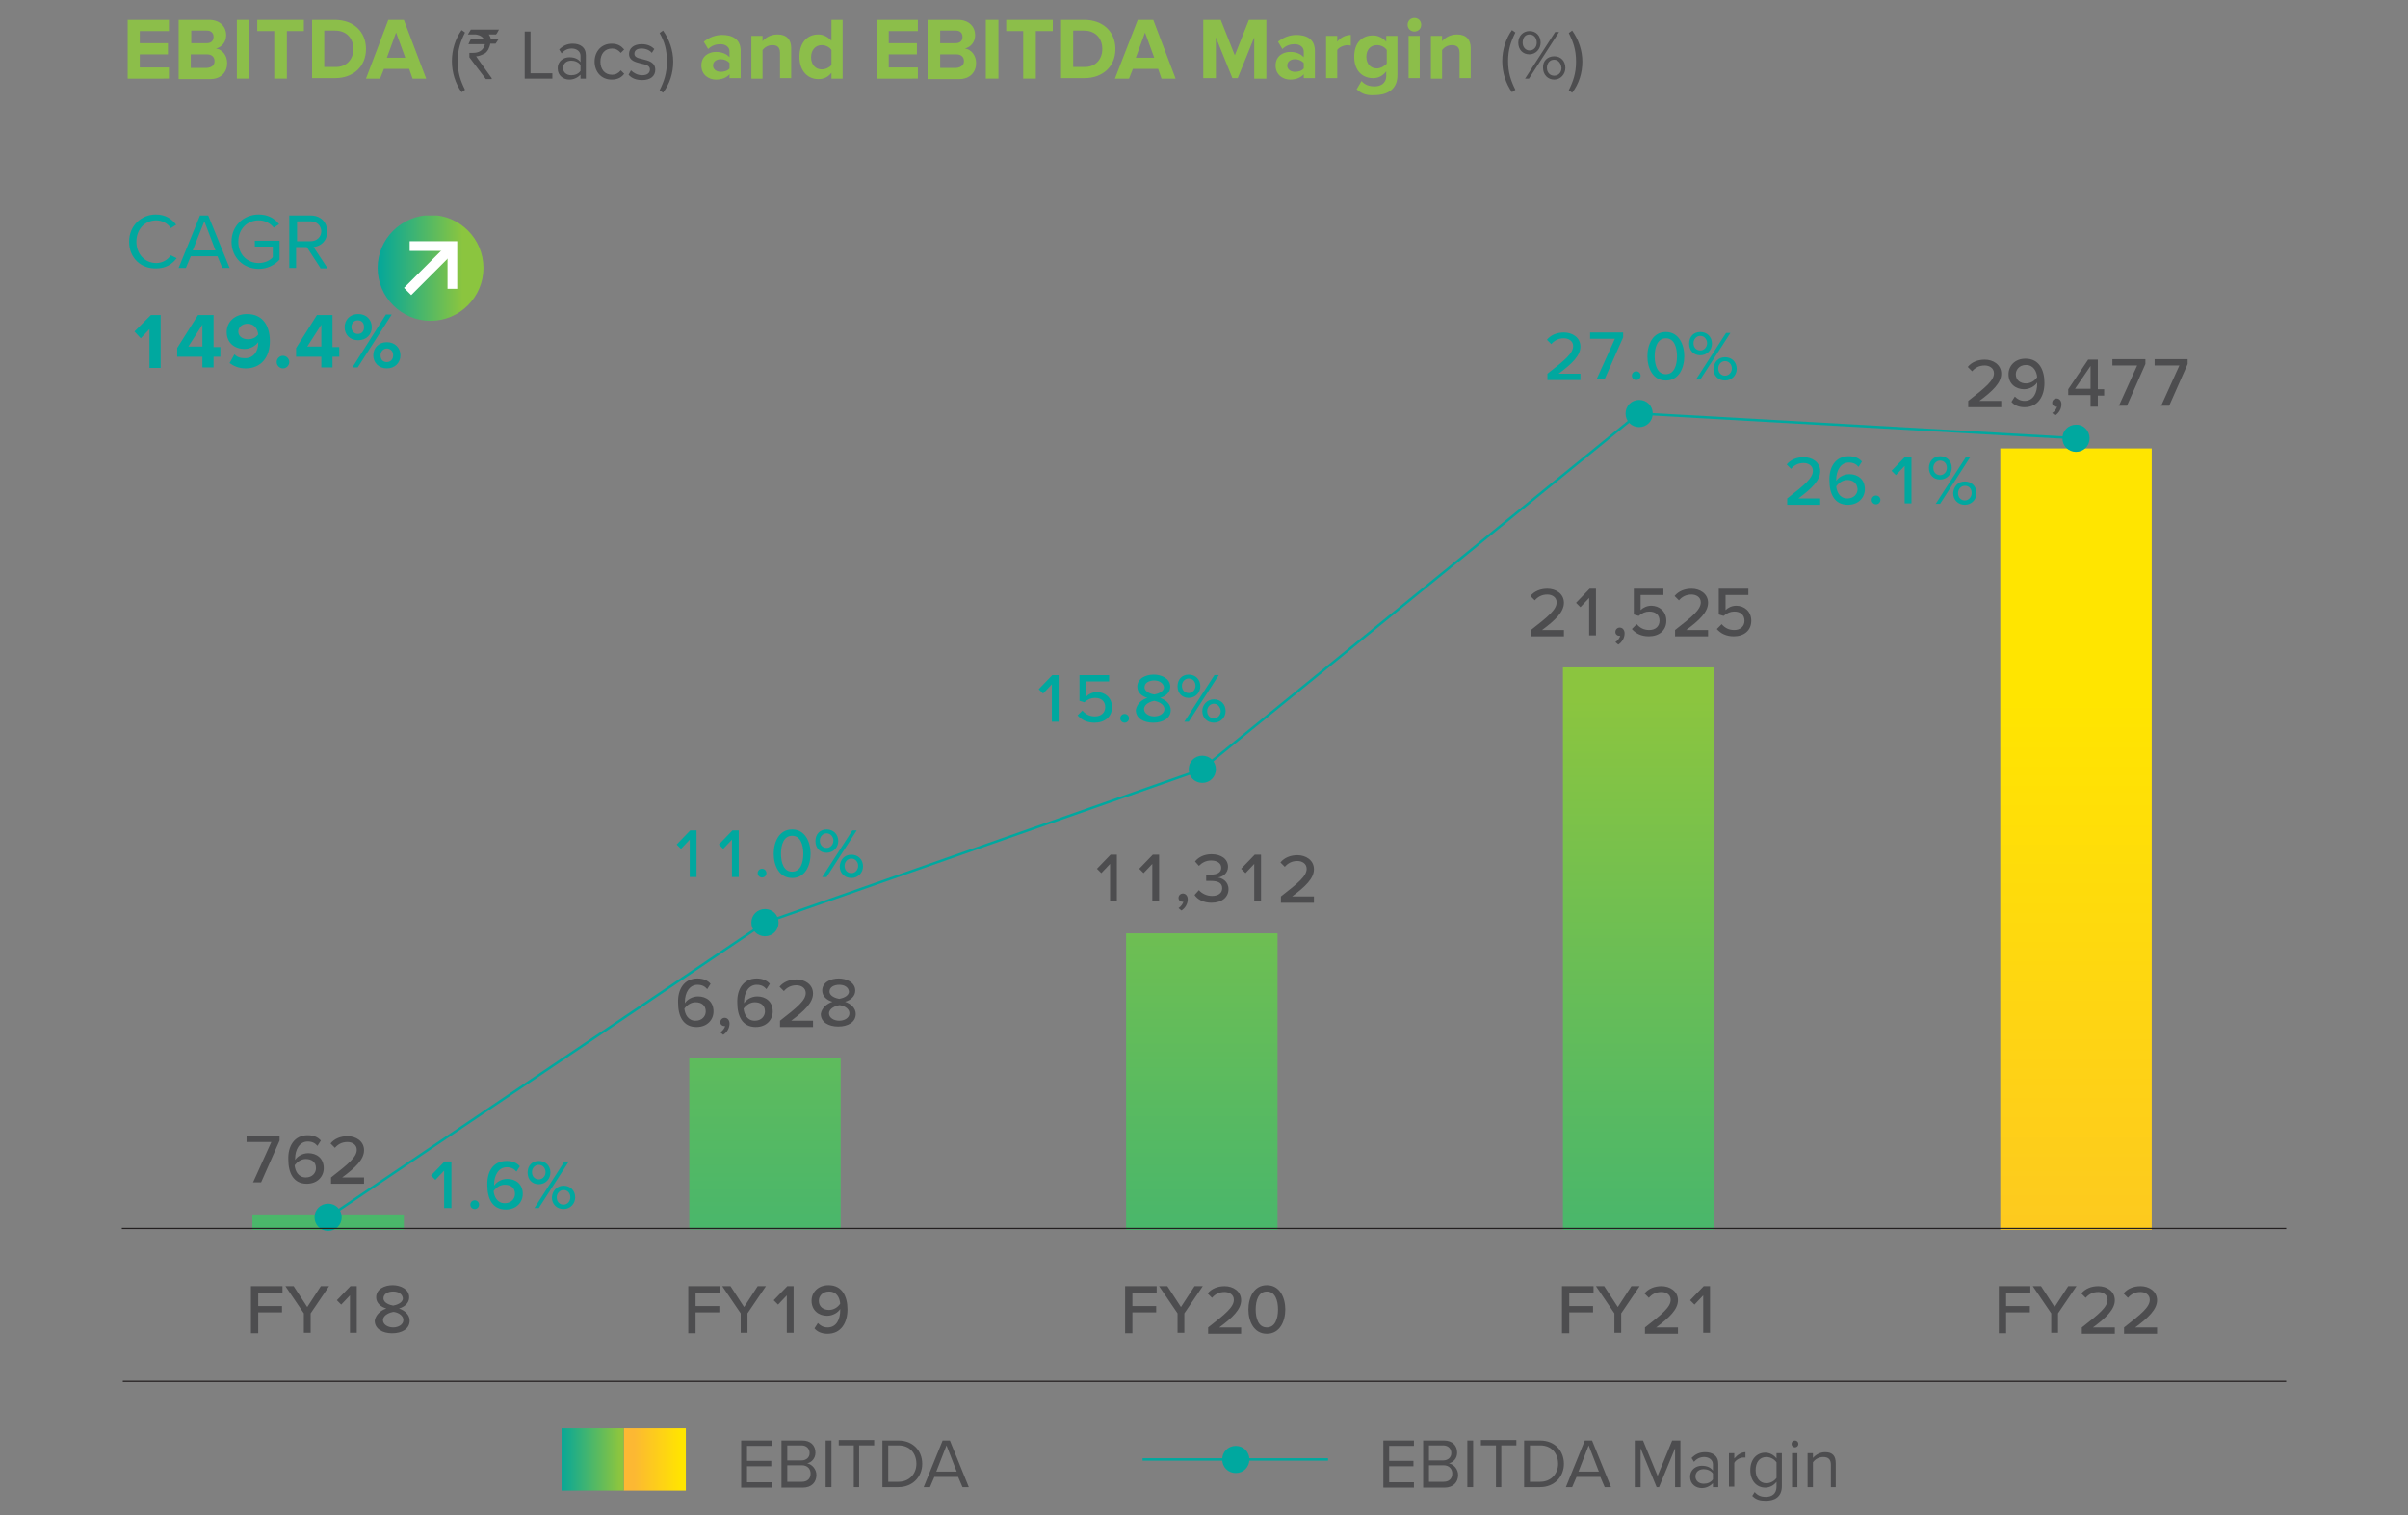 <?xml version="1.0" encoding="utf-8"?>
<!-- Generator: Adobe Illustrator 26.3.1, SVG Export Plug-In . SVG Version: 6.00 Build 0)  -->
<svg version="1.1" id="Layer_1" xmlns="http://www.w3.org/2000/svg" xmlns:xlink="http://www.w3.org/1999/xlink" x="0px" y="0px"
	 viewBox="0 0 496.1 312.2" style="enable-background:new 0 0 496.1 312.2;" xml:space="preserve">
<rect x="0" y="0" width="496.1" height="312.2" fill="#808080" stroke="none"/>
<style type="text/css">
	.st0{fill:#4D4D4F;}
	
		.st1{clip-path:url(#SVGID_00000010310099777240034170000005686721999094178197_);fill:url(#SVGID_00000180355774767991869310000013066201075594637488_);}
	
		.st2{clip-path:url(#SVGID_00000183239885094562321040000009446654886671221666_);fill:url(#SVGID_00000110447600994956192710000008496745922969119363_);}
	
		.st3{clip-path:url(#SVGID_00000044145229199062402950000012051000669613227416_);fill:url(#SVGID_00000103258222139279878810000010741179478606187657_);}
	
		.st4{clip-path:url(#SVGID_00000164490492931288398630000002240122010643578520_);fill:url(#SVGID_00000007423499773650240060000005420095425459989661_);}
	
		.st5{clip-path:url(#SVGID_00000137823347208314131240000017033464749996191131_);fill:url(#SVGID_00000083790969642604616640000007806849825354908811_);}
	.st6{fill:none;stroke:#00A89F;stroke-width:0.5;}
	.st7{fill:#00A89F;}
	.st8{fill:none;stroke:#00A89F;stroke-linejoin:round;stroke-miterlimit:10;}
	.st9{fill:none;stroke:#231F20;stroke-width:0.25;}
	
		.st10{clip-path:url(#SVGID_00000077287172130652446010000010785877739405137299_);fill:url(#SVGID_00000126290931241710836630000013008747652321307823_);}
	
		.st11{clip-path:url(#SVGID_00000092419891848248558320000016933418130956718723_);fill:url(#SVGID_00000129170236316248449130000013725348257595622075_);}
	.st12{fill:#8CBE4A;}
	
		.st13{clip-path:url(#SVGID_00000001632874802830802630000013260079396719545728_);fill:url(#SVGID_00000143606877078512407690000007958401041399091594_);}
	.st14{fill:#FFFFFF;}
</style>
<g>
	<path class="st0" d="M405.5,83.7v-1.1c3.6-2.8,5.3-4.2,5.3-5.7c0-1.1-1-1.6-1.9-1.6c-1.2,0-2,0.5-2.6,1.2l-0.9-0.9
		c0.8-1,2.1-1.5,3.5-1.5c1.7,0,3.4,1,3.4,2.9c0,1.9-1.8,3.6-4.5,5.6h4.5v1.3H405.5z M415.1,81.7c0.5,0.5,1.1,0.9,2,0.9
		c1.9,0,2.6-1.8,2.6-3.5v-0.3c-0.4,0.7-1.5,1.4-2.7,1.4c-1.7,0-3.2-1.1-3.2-3.1c0-1.7,1.3-3.2,3.5-3.2c2.8,0,3.9,2.3,3.9,5
		c0,2.7-1.3,5-4.1,5c-1.2,0-2.1-0.4-2.7-1.1L415.1,81.7z M417.4,75.2c-1.4,0-2.1,1-2.1,1.9c0,1.3,1,1.9,2.1,1.9
		c0.9,0,1.8-0.5,2.3-1.3C419.6,76.6,419,75.2,417.4,75.2z M422.8,85.1c0.5-0.3,0.9-0.9,1-1.3c0,0-0.1,0-0.2,0
		c-0.4,0-0.8-0.3-0.8-0.8c0-0.5,0.4-0.9,0.9-0.9c0.5,0,1,0.4,1,1.2c0,0.9-0.5,1.8-1.3,2.3L422.8,85.1z M430.7,83.7v-2.3h-4.6v-1.2
		l4.1-6.1h2v6.1h1.3v1.3h-1.3v2.3H430.7z M430.7,75.4l-3.2,4.7h3.2V75.4z M436.5,83.7l3.8-8.4h-5.1v-1.3h6.8v1l-3.8,8.6H436.5z
		 M445.2,83.7l3.8-8.4h-5.1v-1.3h6.8v1l-3.8,8.6H445.2z"/>
	<g>
		<defs>
			<rect id="SVGID_1_" x="412.1" y="92.4" width="31.2" height="161"/>
		</defs>
		<clipPath id="SVGID_00000025422009401708318500000002629850511736133039_">
			<use xlink:href="#SVGID_1_"  style="overflow:visible;"/>
		</clipPath>
		
			<linearGradient id="SVGID_00000000927204468423386820000005913408532394152123_" gradientUnits="userSpaceOnUse" x1="1401.21" y1="240.005" x2="1403.018" y2="240.005" gradientTransform="matrix(0 -157.053 -157.053 0 38121.227 220440.5)">
			<stop  offset="0" style="stop-color:#FCB833"/>
			<stop  offset="0.181" style="stop-color:#FCB833"/>
			<stop  offset="0.819" style="stop-color:#FFE500"/>
			<stop  offset="1" style="stop-color:#FFE500"/>
		</linearGradient>
		
			<rect x="412.1" y="92.4" style="clip-path:url(#SVGID_00000025422009401708318500000002629850511736133039_);fill:url(#SVGID_00000000927204468423386820000005913408532394152123_);" width="31.2" height="161"/>
	</g>
</g>
<g>
	<path class="st0" d="M315.4,130.9v-1.1c3.6-2.8,5.3-4.2,5.3-5.7c0-1.1-1-1.6-1.9-1.6c-1.2,0-2,0.5-2.6,1.2l-0.9-0.9
		c0.8-1,2.1-1.5,3.5-1.5c1.7,0,3.4,1,3.4,2.9c0,1.9-1.8,3.6-4.5,5.6h4.5v1.3H315.4z M327.4,130.9v-7.7l-1.8,1.9l-0.9-0.9l2.8-2.9
		h1.3v9.6H327.4z M332.8,132.3c0.5-0.3,0.9-0.9,1-1.3c0,0-0.1,0-0.2,0c-0.4,0-0.8-0.3-0.8-0.8c0-0.5,0.4-0.9,0.9-0.9
		c0.5,0,1,0.4,1,1.2c0,0.9-0.5,1.8-1.3,2.3L332.8,132.3z M337.2,128.6c0.7,0.8,1.5,1.2,2.6,1.2c1.3,0,2.1-0.8,2.1-1.9
		c0-1.2-0.8-1.9-2.1-1.9c-0.8,0-1.5,0.3-2.2,0.9l-1-0.3v-5.3h6.1v1.3h-4.7v3.1c0.5-0.5,1.3-0.9,2.2-0.9c1.6,0,3.1,1.1,3.1,3.1
		c0,2-1.5,3.2-3.6,3.2c-1.6,0-2.7-0.6-3.5-1.5L337.2,128.6z M345.1,130.9v-1.1c3.6-2.8,5.3-4.2,5.3-5.7c0-1.1-1-1.6-1.9-1.6
		c-1.2,0-2,0.5-2.6,1.2l-0.9-0.9c0.8-1,2.1-1.5,3.5-1.5c1.7,0,3.4,1,3.4,2.9c0,1.9-1.8,3.6-4.5,5.6h4.5v1.3H345.1z M354.7,128.6
		c0.7,0.8,1.5,1.2,2.6,1.2c1.3,0,2.1-0.8,2.1-1.9c0-1.2-0.8-1.9-2.1-1.9c-0.8,0-1.5,0.3-2.2,0.9l-1-0.3v-5.3h6.1v1.3h-4.7v3.1
		c0.5-0.5,1.3-0.9,2.2-0.9c1.6,0,3.1,1.1,3.1,3.1c0,2-1.5,3.2-3.6,3.2c-1.6,0-2.7-0.6-3.5-1.5L354.7,128.6z"/>
	<g>
		<defs>
			<rect id="SVGID_00000034810956048462740240000013153928560487173549_" x="322" y="137.5" width="31.2" height="115.9"/>
		</defs>
		<clipPath id="SVGID_00000119840541741031882110000004500422987430082205_">
			<use xlink:href="#SVGID_00000034810956048462740240000013153928560487173549_"  style="overflow:visible;"/>
		</clipPath>
		
			<linearGradient id="SVGID_00000124132247210923663940000013276933677909659029_" gradientUnits="userSpaceOnUse" x1="1401.21" y1="240.262" x2="1403.018" y2="240.262" gradientTransform="matrix(0 -157.053 -157.053 0 38071.438 220440.5)">
			<stop  offset="0" style="stop-color:#00A69C"/>
			<stop  offset="0.819" style="stop-color:#8BC53F"/>
			<stop  offset="1" style="stop-color:#8BC53F"/>
		</linearGradient>
		
			<rect x="322" y="137.5" style="clip-path:url(#SVGID_00000119840541741031882110000004500422987430082205_);fill:url(#SVGID_00000124132247210923663940000013276933677909659029_);" width="31.2" height="115.9"/>
	</g>
</g>
<g>
	<path class="st0" d="M228.7,185.8V178l-1.8,1.9L226,179l2.8-2.9h1.3v9.6H228.7z M237.4,185.8V178l-1.8,1.9l-0.9-0.9l2.8-2.9h1.3
		v9.6H237.4z M242.8,187.1c0.5-0.3,0.9-0.9,1-1.3c0,0-0.1,0-0.2,0c-0.4,0-0.8-0.3-0.8-0.8c0-0.5,0.4-0.9,0.9-0.9c0.5,0,1,0.4,1,1.2
		c0,0.9-0.5,1.8-1.3,2.3L242.8,187.1z M247,183.4c0.6,0.7,1.6,1.2,2.7,1.2c1.3,0,2.1-0.6,2.1-1.6c0-1.1-0.9-1.5-2.3-1.5
		c-0.4,0-0.9,0-1,0v-1.3c0.2,0,0.7,0,1,0c1.2,0,2.1-0.4,2.1-1.4c0-1-0.9-1.5-2.1-1.5c-1,0-1.8,0.4-2.5,1.1l-0.8-0.9
		c0.7-0.9,1.9-1.5,3.4-1.5c2,0,3.4,1,3.4,2.6c0,1.3-1.1,2.1-2.1,2.2c0.9,0.1,2.2,0.8,2.2,2.4c0,1.6-1.3,2.8-3.5,2.8
		c-1.7,0-2.9-0.7-3.5-1.6L247,183.4z M258.4,185.8V178l-1.8,1.9l-0.9-0.9l2.8-2.9h1.3v9.6H258.4z M263.9,185.8v-1.1
		c3.6-2.8,5.3-4.2,5.3-5.7c0-1.1-1-1.6-1.9-1.6c-1.2,0-2,0.5-2.6,1.2l-0.9-0.9c0.8-1,2.1-1.5,3.5-1.5c1.7,0,3.4,1,3.4,2.9
		c0,1.9-1.8,3.6-4.5,5.6h4.5v1.3H263.9z"/>
	<g>
		<defs>
			<rect id="SVGID_00000087373568613915641020000003930299530427338943_" x="232" y="192.3" width="31.2" height="61.1"/>
		</defs>
		<clipPath id="SVGID_00000016787132284029256120000001794334946401694619_">
			<use xlink:href="#SVGID_00000087373568613915641020000003930299530427338943_"  style="overflow:visible;"/>
		</clipPath>
		
			<linearGradient id="SVGID_00000055706733908816503410000012882989968018710688_" gradientUnits="userSpaceOnUse" x1="1401.21" y1="240.518" x2="1403.018" y2="240.518" gradientTransform="matrix(0 -157.053 -157.053 0 38021.645 220440.5)">
			<stop  offset="0" style="stop-color:#00A69C"/>
			<stop  offset="0.819" style="stop-color:#8BC53F"/>
			<stop  offset="1" style="stop-color:#8BC53F"/>
		</linearGradient>
		
			<rect x="232" y="192.3" style="clip-path:url(#SVGID_00000016787132284029256120000001794334946401694619_);fill:url(#SVGID_00000055706733908816503410000012882989968018710688_);" width="31.2" height="61.1"/>
	</g>
</g>
<g>
	<path class="st0" d="M143.7,201.6c1.2,0,2.1,0.4,2.7,1.1l-0.7,1.1c-0.5-0.6-1.1-0.9-2-0.9c-1.7,0-2.6,1.7-2.6,3.5
		c0,0.1,0,0.2,0,0.3c0.4-0.7,1.5-1.4,2.7-1.4c1.7,0,3.2,1,3.2,3.1c0,1.7-1.3,3.2-3.5,3.2c-2.8,0-3.8-2.3-3.8-5
		C139.6,203.9,140.9,201.6,143.7,201.6z M143.3,206.5c-0.9,0-1.7,0.5-2.3,1.3c0.1,1.1,0.7,2.5,2.3,2.5c1.4,0,2.1-1,2.1-1.9
		C145.4,207.1,144.5,206.5,143.3,206.5z M148.4,212.7c0.5-0.3,0.9-0.9,1-1.3c0,0-0.1,0-0.2,0c-0.4,0-0.8-0.3-0.8-0.8
		c0-0.5,0.4-0.9,0.9-0.9c0.5,0,1,0.4,1,1.2c0,0.9-0.5,1.8-1.3,2.3L148.4,212.7z M155.9,201.6c1.2,0,2.1,0.4,2.7,1.1l-0.7,1.1
		c-0.5-0.6-1.1-0.9-2-0.9c-1.7,0-2.6,1.7-2.6,3.5c0,0.1,0,0.2,0,0.3c0.4-0.7,1.5-1.4,2.7-1.4c1.7,0,3.2,1,3.2,3.1
		c0,1.7-1.3,3.2-3.5,3.2c-2.8,0-3.8-2.3-3.8-5C151.8,203.9,153.1,201.6,155.9,201.6z M155.5,206.5c-0.9,0-1.7,0.5-2.3,1.3
		c0.1,1.1,0.7,2.5,2.3,2.5c1.4,0,2.1-1,2.1-1.9C157.6,207.1,156.7,206.5,155.5,206.5z M160.7,211.4v-1.1c3.6-2.8,5.3-4.2,5.3-5.7
		c0-1.1-1-1.6-1.9-1.6c-1.2,0-2,0.5-2.6,1.2l-0.9-0.9c0.8-1,2.1-1.5,3.5-1.5c1.7,0,3.4,1,3.4,2.9c0,1.9-1.8,3.6-4.5,5.6h4.5v1.3
		H160.7z M171.5,206.4c-1.1-0.3-2.1-1.1-2.1-2.3c0-1.7,1.7-2.5,3.4-2.5c1.6,0,3.4,0.8,3.4,2.5c0,1.2-1,2-2.1,2.3
		c1.2,0.4,2.2,1.3,2.2,2.5c0,1.7-1.6,2.6-3.6,2.6c-2,0-3.6-0.9-3.6-2.6C169.3,207.7,170.3,206.8,171.5,206.4z M172.9,207.1
		c-0.6,0.1-2.1,0.6-2.1,1.7c0,0.9,1,1.5,2.1,1.5c1.1,0,2.1-0.6,2.1-1.5C175,207.6,173.5,207.1,172.9,207.1z M172.9,202.9
		c-1.1,0-2,0.5-2,1.4c0,1,1.4,1.4,2,1.5c0.6-0.1,2-0.5,2-1.5C174.8,203.4,174,202.9,172.9,202.9z"/>
	<g>
		<defs>
			<rect id="SVGID_00000008118197317237031620000004379499996242332321_" x="142" y="217.9" width="31.2" height="35.4"/>
		</defs>
		<clipPath id="SVGID_00000114042939961062296310000003883052948814921617_">
			<use xlink:href="#SVGID_00000008118197317237031620000004379499996242332321_"  style="overflow:visible;"/>
		</clipPath>
		
			<linearGradient id="SVGID_00000142855459460132901550000004382919458200795838_" gradientUnits="userSpaceOnUse" x1="1401.21" y1="240.774" x2="1403.018" y2="240.774" gradientTransform="matrix(0 -157.053 -157.053 0 37971.855 220440.5)">
			<stop  offset="0" style="stop-color:#00A69C"/>
			<stop  offset="0.819" style="stop-color:#8BC53F"/>
			<stop  offset="1" style="stop-color:#8BC53F"/>
		</linearGradient>
		
			<rect x="142" y="217.9" style="clip-path:url(#SVGID_00000114042939961062296310000003883052948814921617_);fill:url(#SVGID_00000142855459460132901550000004382919458200795838_);" width="31.2" height="35.4"/>
	</g>
</g>
<g>
	<path class="st0" d="M52.1,243.7l3.8-8.4h-5.1V234h6.8v1l-3.8,8.6H52.1z M63.4,233.9c1.2,0,2.1,0.4,2.7,1.1l-0.7,1.1
		c-0.5-0.6-1.1-0.9-2-0.9c-1.7,0-2.6,1.7-2.6,3.5c0,0.1,0,0.2,0,0.3c0.4-0.7,1.5-1.4,2.7-1.4c1.7,0,3.2,1,3.2,3.1
		c0,1.7-1.3,3.2-3.5,3.2c-2.8,0-3.8-2.3-3.8-5C59.3,236.2,60.6,233.9,63.4,233.9z M63,238.8c-0.9,0-1.7,0.5-2.3,1.3
		c0.1,1.1,0.7,2.5,2.3,2.5c1.4,0,2.1-1,2.1-1.9C65.1,239.4,64.2,238.8,63,238.8z M68.2,243.7v-1.1c3.6-2.8,5.3-4.2,5.3-5.7
		c0-1.1-1-1.6-1.9-1.6c-1.2,0-2,0.5-2.6,1.2l-0.9-0.9c0.8-1,2.1-1.5,3.5-1.5c1.7,0,3.4,1,3.4,2.9c0,1.9-1.8,3.6-4.5,5.6H75v1.3H68.2
		z"/>
	<g>
		<defs>
			<rect id="SVGID_00000091711595568537416430000010030707196079006906_" x="52" y="250.2" width="31.2" height="3.2"/>
		</defs>
		<clipPath id="SVGID_00000010989810700515383450000014831938509489535149_">
			<use xlink:href="#SVGID_00000091711595568537416430000010030707196079006906_"  style="overflow:visible;"/>
		</clipPath>
		
			<linearGradient id="SVGID_00000046329514104436931110000015754278418195571366_" gradientUnits="userSpaceOnUse" x1="1401.21" y1="241.03" x2="1403.018" y2="241.03" gradientTransform="matrix(0 -157.053 -157.053 0 37922.066 220440.5)">
			<stop  offset="0" style="stop-color:#00A69C"/>
			<stop  offset="0.819" style="stop-color:#8BC53F"/>
			<stop  offset="1" style="stop-color:#8BC53F"/>
		</linearGradient>
		
			<rect x="52" y="250.2" style="clip-path:url(#SVGID_00000010989810700515383450000014831938509489535149_);fill:url(#SVGID_00000046329514104436931110000015754278418195571366_);" width="31.2" height="3.2"/>
	</g>
</g>
<g>
	<polyline class="st6" points="67.6,250.8 157.6,190.1 247.6,158.5 337.6,85.2 427.7,90.3 	"/>
	<path class="st7" d="M368.2,103.8v-1.1c3.6-2.8,5.3-4.2,5.3-5.7c0-1.1-1-1.6-1.9-1.6c-1.2,0-2,0.5-2.6,1.2l-0.9-0.9
		c0.8-1,2.1-1.5,3.5-1.5c1.7,0,3.4,1,3.4,2.9c0,1.9-1.8,3.6-4.5,5.6h4.5v1.3H368.2z M380.9,94c1.2,0,2.1,0.4,2.7,1.1l-0.7,1.1
		c-0.5-0.6-1.1-0.9-2-0.9c-1.7,0-2.6,1.7-2.6,3.5c0,0.1,0,0.2,0,0.3c0.4-0.7,1.5-1.4,2.7-1.4c1.7,0,3.2,1,3.2,3.1
		c0,1.7-1.3,3.2-3.5,3.2c-2.8,0-3.8-2.3-3.8-5C376.8,96.3,378.1,94,380.9,94z M380.6,98.9c-0.9,0-1.7,0.5-2.3,1.3
		c0.1,1.1,0.7,2.5,2.3,2.5c1.4,0,2.1-1,2.1-1.9C382.6,99.5,381.7,98.9,380.6,98.9z M386.5,102.1c0.5,0,0.9,0.4,0.9,0.9
		s-0.4,0.9-0.9,0.9c-0.5,0-0.9-0.4-0.9-0.9S386,102.1,386.5,102.1z M392.4,103.8V96l-1.8,1.9l-0.9-0.9l2.8-2.9h1.3v9.6H392.4z
		 M399.7,94c1.4,0,2.4,1,2.4,2.4c0,1.3-1,2.4-2.4,2.4c-1.4,0-2.3-1-2.3-2.4C397.4,95.1,398.3,94,399.7,94z M399.7,94.9
		c-0.8,0-1.4,0.7-1.4,1.5c0,0.9,0.6,1.5,1.4,1.5c0.8,0,1.4-0.7,1.4-1.5C401.1,95.5,400.5,94.9,399.7,94.9z M398.8,103.8l6.2-9.6h0.9
		l-6.2,9.6H398.8z M404.8,99.2c1.4,0,2.4,1,2.4,2.4c0,1.3-1,2.4-2.4,2.4s-2.4-1-2.4-2.4C402.5,100.2,403.4,99.2,404.8,99.2z
		 M404.8,100.1c-0.8,0-1.4,0.7-1.4,1.5c0,0.9,0.6,1.5,1.4,1.5s1.4-0.7,1.4-1.5C406.2,100.7,405.7,100.1,404.8,100.1z"/>
	<path class="st7" d="M318.8,78.2V77c3.6-2.8,5.3-4.2,5.3-5.7c0-1.1-1-1.6-1.9-1.6c-1.2,0-2,0.5-2.6,1.2l-0.9-0.9
		c0.8-1,2.1-1.5,3.5-1.5c1.7,0,3.4,1,3.4,2.9c0,1.9-1.8,3.6-4.5,5.6h4.5v1.3H318.8z M328.9,78.2l3.8-8.4h-5.1v-1.3h6.8v1l-3.8,8.6
		H328.9z M337.1,76.5c0.5,0,0.9,0.4,0.9,0.9s-0.4,0.9-0.9,0.9c-0.5,0-0.9-0.4-0.9-0.9S336.6,76.5,337.1,76.5z M343.2,68.4
		c2.7,0,3.8,2.6,3.8,5s-1.1,5-3.8,5c-2.7,0-3.8-2.6-3.8-5S340.5,68.4,343.2,68.4z M343.2,69.7c-1.7,0-2.3,1.8-2.3,3.7
		c0,1.9,0.6,3.7,2.3,3.7c1.7,0,2.3-1.8,2.3-3.7C345.5,71.5,344.9,69.7,343.2,69.7z M350.3,68.4c1.4,0,2.4,1,2.4,2.4
		c0,1.3-1,2.4-2.4,2.4c-1.4,0-2.3-1-2.3-2.4C348,69.4,348.9,68.4,350.3,68.4z M350.3,69.2c-0.8,0-1.4,0.7-1.4,1.5
		c0,0.9,0.6,1.5,1.4,1.5c0.8,0,1.4-0.7,1.4-1.5C351.7,69.9,351.1,69.2,350.3,69.2z M349.4,78.2l6.2-9.6h0.9l-6.2,9.6H349.4z
		 M355.4,73.6c1.4,0,2.4,1,2.4,2.4c0,1.3-1,2.4-2.4,2.4s-2.4-1-2.4-2.4C353.1,74.6,354,73.6,355.4,73.6z M355.4,74.4
		c-0.8,0-1.4,0.7-1.4,1.5c0,0.9,0.6,1.5,1.4,1.5s1.4-0.7,1.4-1.5C356.8,75.1,356.2,74.4,355.4,74.4z"/>
	<path class="st7" d="M216.7,148.7V141l-1.8,1.9l-0.9-0.9l2.8-2.9h1.3v9.6H216.7z M223,146.4c0.7,0.8,1.5,1.2,2.6,1.2
		c1.3,0,2.1-0.8,2.1-1.9c0-1.2-0.8-1.9-2.1-1.9c-0.8,0-1.5,0.3-2.2,0.9l-1-0.3v-5.3h6.1v1.3h-4.7v3.1c0.5-0.5,1.3-0.9,2.2-0.9
		c1.6,0,3.1,1.1,3.1,3.1c0,2-1.5,3.2-3.6,3.2c-1.6,0-2.7-0.6-3.5-1.5L223,146.4z M231.7,147.1c0.5,0,0.9,0.4,0.9,0.9
		c0,0.5-0.4,0.9-0.9,0.9c-0.5,0-0.9-0.4-0.9-0.9C230.8,147.5,231.2,147.1,231.7,147.1z M236.4,143.8c-1.1-0.3-2.1-1.1-2.1-2.3
		c0-1.7,1.7-2.5,3.4-2.5c1.6,0,3.4,0.8,3.4,2.5c0,1.2-1,2-2.1,2.3c1.2,0.4,2.2,1.3,2.2,2.5c0,1.7-1.6,2.6-3.6,2.6
		c-2,0-3.6-0.9-3.6-2.6C234.2,145,235.3,144.1,236.4,143.8z M237.8,144.4c-0.6,0.1-2.1,0.6-2.1,1.7c0,0.9,1,1.5,2.1,1.5
		c1.1,0,2.1-0.6,2.1-1.5C239.9,145,238.4,144.5,237.8,144.4z M237.8,140.2c-1.1,0-2,0.5-2,1.4c0,1,1.4,1.4,2,1.5
		c0.6-0.1,2-0.5,2-1.5C239.7,140.8,238.9,140.2,237.8,140.2z M244.9,139c1.4,0,2.4,1,2.4,2.4c0,1.3-1,2.4-2.4,2.4
		c-1.4,0-2.3-1-2.3-2.4C242.6,140,243.5,139,244.9,139z M244.9,139.8c-0.8,0-1.4,0.7-1.4,1.5c0,0.9,0.6,1.5,1.4,1.5
		c0.8,0,1.4-0.7,1.4-1.5C246.3,140.5,245.8,139.8,244.9,139.8z M244,148.7l6.2-9.6h0.9l-6.2,9.6H244z M250.1,144.1
		c1.4,0,2.4,1,2.4,2.4c0,1.3-1,2.4-2.4,2.4c-1.4,0-2.4-1-2.4-2.4C247.7,145.2,248.7,144.1,250.1,144.1z M250.1,145
		c-0.8,0-1.4,0.7-1.4,1.5c0,0.9,0.6,1.5,1.4,1.5c0.8,0,1.4-0.7,1.4-1.5C251.4,145.7,250.9,145,250.1,145z"/>
	<path class="st7" d="M142.1,180.7v-7.7l-1.8,1.9l-0.9-0.9l2.8-2.9h1.3v9.6H142.1z M150.8,180.7v-7.7l-1.8,1.9l-0.9-0.9l2.8-2.9h1.3
		v9.6H150.8z M157,179c0.5,0,0.9,0.4,0.9,0.9c0,0.5-0.4,0.9-0.9,0.9c-0.5,0-0.9-0.4-0.9-0.9C156.1,179.4,156.5,179,157,179z
		 M163.2,170.9c2.7,0,3.8,2.6,3.8,5s-1.1,5-3.8,5c-2.7,0-3.8-2.6-3.8-5S160.5,170.9,163.2,170.9z M163.2,172.2
		c-1.7,0-2.3,1.8-2.3,3.7s0.6,3.7,2.3,3.7c1.7,0,2.3-1.8,2.3-3.7S164.9,172.2,163.2,172.2z M170.3,170.9c1.4,0,2.4,1,2.4,2.4
		c0,1.3-1,2.4-2.4,2.4c-1.4,0-2.3-1-2.3-2.4C168,171.9,168.9,170.9,170.3,170.9z M170.3,171.7c-0.8,0-1.4,0.7-1.4,1.5
		c0,0.9,0.6,1.5,1.4,1.5c0.8,0,1.4-0.7,1.4-1.5C171.7,172.4,171.1,171.7,170.3,171.7z M169.4,180.7l6.2-9.6h0.9l-6.2,9.6H169.4z
		 M175.4,176.1c1.4,0,2.4,1,2.4,2.4c0,1.3-1,2.4-2.4,2.4s-2.4-1-2.4-2.4C173.1,177.1,174,176.1,175.4,176.1z M175.4,176.9
		c-0.8,0-1.4,0.7-1.4,1.5c0,0.9,0.6,1.5,1.4,1.5s1.4-0.7,1.4-1.5C176.8,177.6,176.2,176.9,175.4,176.9z"/>
	<path class="st7" d="M91.5,248.9v-7.7l-1.8,1.9l-0.9-0.9l2.8-2.9H93v9.6H91.5z M97.8,247.3c0.5,0,0.9,0.4,0.9,0.9
		c0,0.5-0.4,0.9-0.9,0.9s-0.9-0.4-0.9-0.9C96.9,247.7,97.3,247.3,97.8,247.3z M104.4,239.2c1.2,0,2.1,0.4,2.7,1.1l-0.7,1.1
		c-0.5-0.6-1.1-0.9-2-0.9c-1.7,0-2.6,1.7-2.6,3.5c0,0.1,0,0.2,0,0.3c0.4-0.7,1.5-1.4,2.7-1.4c1.7,0,3.2,1,3.2,3.1
		c0,1.7-1.3,3.2-3.5,3.2c-2.8,0-3.8-2.3-3.8-5C100.3,241.4,101.6,239.2,104.4,239.2z M104,244.1c-0.9,0-1.7,0.5-2.3,1.3
		c0.1,1.1,0.7,2.5,2.3,2.5c1.4,0,2.1-1,2.1-1.9C106.1,244.7,105.2,244.1,104,244.1z M111,239.2c1.4,0,2.4,1,2.4,2.4
		c0,1.3-1,2.4-2.4,2.4c-1.4,0-2.3-1-2.3-2.4C108.7,240.2,109.6,239.2,111,239.2z M111,240c-0.8,0-1.4,0.7-1.4,1.5
		c0,0.9,0.6,1.5,1.4,1.5c0.8,0,1.4-0.7,1.4-1.5C112.4,240.7,111.8,240,111,240z M110.1,248.9l6.2-9.6h0.9l-6.2,9.6H110.1z
		 M116.1,244.3c1.4,0,2.4,1,2.4,2.4c0,1.3-1,2.4-2.4,2.4c-1.4,0-2.4-1-2.4-2.4C113.8,245.4,114.7,244.3,116.1,244.3z M116.1,245.2
		c-0.8,0-1.4,0.7-1.4,1.5c0,0.9,0.6,1.5,1.4,1.5s1.4-0.7,1.4-1.5C117.5,245.8,116.9,245.2,116.1,245.2z"/>
	<path class="st7" d="M69.9,250.8c0,1.3-1,2.3-2.3,2.3s-2.3-1-2.3-2.3c0-1.3,1-2.3,2.3-2.3S69.9,249.5,69.9,250.8"/>
	<path class="st8" d="M69.9,250.8c0,1.3-1,2.3-2.3,2.3s-2.3-1-2.3-2.3c0-1.3,1-2.3,2.3-2.3S69.9,249.5,69.9,250.8z"/>
	<path class="st7" d="M159.9,190.1c0,1.3-1,2.3-2.3,2.3c-1.3,0-2.3-1-2.3-2.3c0-1.3,1-2.3,2.3-2.3
		C158.9,187.8,159.9,188.8,159.9,190.1"/>
	<path class="st8" d="M159.9,190.1c0,1.3-1,2.3-2.3,2.3c-1.3,0-2.3-1-2.3-2.3c0-1.3,1-2.3,2.3-2.3
		C158.9,187.8,159.9,188.8,159.9,190.1z"/>
	<path class="st7" d="M250,158.5c0,1.3-1,2.3-2.3,2.3s-2.3-1-2.3-2.3c0-1.3,1-2.3,2.3-2.3S250,157.2,250,158.5"/>
	<path class="st8" d="M250,158.5c0,1.3-1,2.3-2.3,2.3s-2.3-1-2.3-2.3c0-1.3,1-2.3,2.3-2.3S250,157.2,250,158.5z"/>
	<path class="st7" d="M340,85.2c0,1.3-1,2.3-2.3,2.3s-2.3-1-2.3-2.3c0-1.3,1-2.3,2.3-2.3S340,83.9,340,85.2"/>
	<path class="st8" d="M340,85.2c0,1.3-1,2.3-2.3,2.3s-2.3-1-2.3-2.3c0-1.3,1-2.3,2.3-2.3S340,83.9,340,85.2z"/>
	<path class="st7" d="M430,90.3c0,1.3-1,2.3-2.3,2.3c-1.3,0-2.3-1-2.3-2.3c0-1.3,1-2.3,2.3-2.3C428.9,87.9,430,89,430,90.3"/>
	<path class="st8" d="M430,90.3c0,1.3-1,2.3-2.3,2.3c-1.3,0-2.3-1-2.3-2.3c0-1.3,1-2.3,2.3-2.3C428.9,87.9,430,89,430,90.3z"/>
</g>
<g>
	<path class="st0" d="M411.8,274.6V265h6.5v1.3h-5v2.8h4.9v1.3h-4.9v4.3H411.8z M422.6,274.6v-4l-3.8-5.6h1.7l2.8,4.3l2.8-4.3h1.7
		l-3.8,5.6v4H422.6z M428.9,274.6v-1.1c3.6-2.8,5.3-4.2,5.3-5.7c0-1.1-1-1.6-1.9-1.6c-1.2,0-2,0.5-2.6,1.2l-0.9-0.9
		c0.8-1,2.1-1.5,3.5-1.5c1.7,0,3.4,1,3.4,2.9c0,1.9-1.8,3.6-4.5,5.6h4.5v1.3H428.9z M437.6,274.6v-1.1c3.6-2.8,5.3-4.2,5.3-5.7
		c0-1.1-1-1.6-1.9-1.6c-1.2,0-2,0.5-2.6,1.2l-0.9-0.9c0.8-1,2.1-1.5,3.5-1.5c1.7,0,3.4,1,3.4,2.9c0,1.9-1.8,3.6-4.5,5.6h4.5v1.3
		H437.6z"/>
	<path class="st0" d="M321.8,274.6V265h6.5v1.3h-5v2.8h4.9v1.3h-4.9v4.3H321.8z M332.6,274.6v-4l-3.8-5.6h1.7l2.8,4.3l2.8-4.3h1.7
		l-3.8,5.6v4H332.6z M338.9,274.6v-1.1c3.6-2.8,5.3-4.2,5.3-5.7c0-1.1-1-1.6-1.9-1.6c-1.2,0-2,0.5-2.6,1.2l-0.9-0.9
		c0.8-1,2.1-1.5,3.5-1.5c1.7,0,3.4,1,3.4,2.9c0,1.9-1.8,3.6-4.5,5.6h4.5v1.3H338.9z M350.9,274.6v-7.7l-1.8,1.9l-0.9-0.9l2.8-2.9
		h1.3v9.6H350.9z"/>
	<path class="st0" d="M231.8,274.6V265h6.5v1.3h-5v2.8h4.9v1.3h-4.9v4.3H231.8z M242.6,274.6v-4l-3.8-5.6h1.7l2.8,4.3l2.8-4.3h1.7
		l-3.8,5.6v4H242.6z M248.9,274.6v-1.1c3.6-2.8,5.3-4.2,5.3-5.7c0-1.1-1-1.6-1.9-1.6c-1.2,0-2,0.5-2.6,1.2l-0.9-0.9
		c0.8-1,2.1-1.5,3.5-1.5c1.7,0,3.4,1,3.4,2.9c0,1.9-1.8,3.6-4.5,5.6h4.5v1.3H248.9z M261,264.8c2.7,0,3.8,2.6,3.8,5
		c0,2.4-1.1,5-3.8,5c-2.7,0-3.8-2.6-3.8-5C257.2,267.4,258.3,264.8,261,264.8z M261,266.1c-1.7,0-2.3,1.8-2.3,3.7s0.6,3.7,2.3,3.7
		c1.7,0,2.3-1.8,2.3-3.7S262.7,266.1,261,266.1z"/>
	<path class="st0" d="M141.8,274.6V265h6.5v1.3h-5v2.8h4.9v1.3h-4.9v4.3H141.8z M152.6,274.6v-4l-3.8-5.6h1.7l2.8,4.3l2.8-4.3h1.7
		l-3.8,5.6v4H152.6z M162.1,274.6v-7.7l-1.8,1.9l-0.9-0.9l2.8-2.9h1.3v9.6H162.1z M168.5,272.6c0.5,0.5,1.1,0.9,2,0.9
		c1.9,0,2.6-1.8,2.6-3.5v-0.3c-0.4,0.7-1.5,1.4-2.7,1.4c-1.7,0-3.2-1.1-3.2-3.1c0-1.7,1.3-3.2,3.5-3.2c2.8,0,3.9,2.3,3.9,5
		c0,2.7-1.3,5-4.1,5c-1.2,0-2.1-0.4-2.7-1.1L168.5,272.6z M170.8,266.1c-1.4,0-2.1,1-2.1,1.9c0,1.3,1,1.9,2.1,1.9
		c0.9,0,1.8-0.5,2.3-1.3C173,267.4,172.4,266.1,170.8,266.1z"/>
	<path class="st0" d="M51.7,274.6V265h6.5v1.3h-5v2.8h4.9v1.3h-4.9v4.3H51.7z M62.6,274.6v-4l-3.8-5.6h1.7l2.8,4.3l2.8-4.3h1.7
		l-3.8,5.6v4H62.6z M72.1,274.6v-7.7l-1.8,1.9l-0.9-0.9l2.8-2.9h1.3v9.6H72.1z M79.6,269.6c-1.1-0.3-2.1-1.1-2.1-2.3
		c0-1.7,1.7-2.5,3.4-2.5c1.6,0,3.4,0.8,3.4,2.5c0,1.2-1,2-2.1,2.3c1.2,0.4,2.2,1.3,2.2,2.5c0,1.7-1.6,2.6-3.6,2.6
		c-2,0-3.6-0.9-3.6-2.6C77.4,270.9,78.4,270,79.6,269.6z M81,270.3c-0.6,0.1-2.1,0.6-2.1,1.7c0,0.9,1,1.5,2.1,1.5
		c1.1,0,2.1-0.6,2.1-1.5C83.1,270.8,81.6,270.3,81,270.3z M81,266.1c-1.1,0-2,0.5-2,1.4c0,1,1.4,1.4,2,1.5c0.6-0.1,2-0.5,2-1.5
		C82.9,266.6,82.1,266.1,81,266.1z"/>
	<line class="st9" x1="25.1" y1="253.1" x2="471" y2="253.1"/>
	<line class="st9" x1="25.3" y1="284.6" x2="471" y2="284.6"/>
	<g>
		<path class="st0" d="M285,306.4v-9.6h6.3v1.1h-5.1v3.1h5v1.1h-5v3.3h5.1v1.1H285z"/>
		<path class="st0" d="M293.2,306.4v-9.6h4.3c1.7,0,2.7,1,2.7,2.5c0,1.2-0.8,2-1.7,2.2c1,0.2,1.9,1.2,1.9,2.4c0,1.5-1,2.6-2.8,2.6
			H293.2z M294.4,300.9h2.9c1.1,0,1.7-0.7,1.7-1.5c0-0.9-0.6-1.6-1.7-1.6h-2.9V300.9z M294.4,305.3h3c1.1,0,1.8-0.6,1.8-1.7
			c0-0.9-0.6-1.7-1.8-1.7h-3V305.3z"/>
		<path class="st0" d="M302.3,306.4v-9.6h1.2v9.6H302.3z"/>
		<path class="st0" d="M308.2,306.4v-8.6h-3.1v-1.1h7.3v1.1h-3.1v8.6H308.2z"/>
		<path class="st0" d="M314,306.4v-9.6h3.3c3,0,4.9,2.1,4.9,4.8c0,2.7-2,4.8-4.9,4.8H314z M315.2,305.3h2.1c2.3,0,3.7-1.7,3.7-3.7
			c0-2.1-1.3-3.8-3.7-3.8h-2.1V305.3z"/>
		<path class="st0" d="M330.6,306.4l-0.9-2.1h-4.9l-0.9,2.1h-1.3l3.9-9.6h1.5l3.9,9.6H330.6z M327.3,297.8l-2.1,5.4h4.2L327.3,297.8
			z"/>
		<path class="st0" d="M345.1,306.4v-8l-3.3,8h-0.5l-3.3-8v8h-1.2v-9.6h1.7l3,7.3l3-7.3h1.7v9.6H345.1z"/>
		<path class="st0" d="M352.9,306.4v-0.8c-0.6,0.6-1.4,1-2.3,1c-1.2,0-2.4-0.8-2.4-2.3c0-1.6,1.3-2.3,2.4-2.3c1,0,1.8,0.3,2.3,1
			v-1.3c0-0.9-0.8-1.5-1.8-1.5c-0.8,0-1.5,0.3-2.1,1l-0.5-0.8c0.8-0.8,1.6-1.2,2.8-1.2c1.5,0,2.7,0.7,2.7,2.4v4.8H352.9z
			 M352.9,303.6c-0.4-0.6-1.2-0.9-1.9-0.9c-1,0-1.7,0.6-1.7,1.5c0,0.9,0.7,1.5,1.7,1.5c0.8,0,1.5-0.3,1.9-0.9V303.6z"/>
		<path class="st0" d="M356.2,306.4v-7h1.1v1.1c0.6-0.7,1.4-1.3,2.3-1.3v1.1c-0.1,0-0.3,0-0.4,0c-0.7,0-1.6,0.5-1.9,1.1v4.9H356.2z"
			/>
		<path class="st0" d="M361.5,307.4c0.6,0.7,1.3,1,2.3,1c1.2,0,2.2-0.6,2.2-2.1v-1c-0.5,0.7-1.4,1.2-2.3,1.2c-1.8,0-3.1-1.4-3.1-3.6
			c0-2.2,1.3-3.6,3.1-3.6c0.9,0,1.8,0.5,2.3,1.2v-1.1h1.1v6.8c0,2.3-1.6,3-3.3,3c-1.2,0-2-0.2-2.8-1L361.5,307.4z M366,301.3
			c-0.4-0.6-1.2-1.1-2.1-1.1c-1.4,0-2.2,1.1-2.2,2.7c0,1.5,0.8,2.7,2.2,2.7c0.9,0,1.7-0.5,2.1-1.1V301.3z"/>
		<path class="st0" d="M369.1,297.5c0-0.4,0.3-0.7,0.7-0.7c0.4,0,0.7,0.3,0.7,0.7c0,0.4-0.3,0.7-0.7,0.7
			C369.4,298.2,369.1,297.9,369.1,297.5z M369.2,306.4v-7h1.1v7H369.2z"/>
		<path class="st0" d="M377.2,306.4v-4.6c0-1.2-0.6-1.6-1.6-1.6c-0.9,0-1.7,0.5-2.1,1.1v5.1h-1.1v-7h1.1v1c0.5-0.6,1.4-1.2,2.5-1.2
			c1.5,0,2.2,0.7,2.2,2.3v4.9H377.2z"/>
	</g>
	<g>
		<path class="st0" d="M152.7,306.4v-9.6h6.3v1.1h-5.1v3.1h5v1.1h-5v3.3h5.1v1.1H152.7z"/>
		<path class="st0" d="M161,306.4v-9.6h4.3c1.7,0,2.7,1,2.7,2.5c0,1.2-0.8,2-1.7,2.2c1,0.2,1.9,1.2,1.9,2.4c0,1.5-1,2.6-2.8,2.6H161
			z M162.2,300.9h2.9c1.1,0,1.7-0.7,1.7-1.5c0-0.9-0.6-1.6-1.7-1.6h-2.9V300.9z M162.2,305.3h3c1.1,0,1.8-0.6,1.8-1.7
			c0-0.9-0.6-1.7-1.8-1.7h-3V305.3z"/>
		<path class="st0" d="M170.1,306.4v-9.6h1.2v9.6H170.1z"/>
		<path class="st0" d="M175.9,306.4v-8.6h-3.1v-1.1h7.3v1.1h-3.1v8.6H175.9z"/>
		<path class="st0" d="M181.8,306.4v-9.6h3.3c3,0,4.9,2.1,4.9,4.8c0,2.7-2,4.8-4.9,4.8H181.8z M183,305.3h2.1c2.3,0,3.7-1.7,3.7-3.7
			c0-2.1-1.3-3.8-3.7-3.8H183V305.3z"/>
		<path class="st0" d="M198.3,306.4l-0.9-2.1h-4.9l-0.9,2.1h-1.3l3.9-9.6h1.5l3.9,9.6H198.3z M195,297.8l-2.1,5.4h4.2L195,297.8z"/>
	</g>
	<path class="st7" d="M256.9,300.7c0,1.3-1,2.3-2.3,2.3s-2.3-1-2.3-2.3c0-1.3,1-2.3,2.3-2.3S256.9,299.4,256.9,300.7"/>
	<path class="st8" d="M256.9,300.7c0,1.3-1,2.3-2.3,2.3s-2.3-1-2.3-2.3c0-1.3,1-2.3,2.3-2.3S256.9,299.4,256.9,300.7z"/>
	<g>
		<defs>
			<rect id="SVGID_00000072274634019053432550000007121836321170693518_" x="128.5" y="294.3" width="12.8" height="12.8"/>
		</defs>
		<clipPath id="SVGID_00000121266897787281267790000010167224702743486382_">
			<use xlink:href="#SVGID_00000072274634019053432550000007121836321170693518_"  style="overflow:visible;"/>
		</clipPath>
		
			<linearGradient id="SVGID_00000072252037309402761560000005020730354105318033_" gradientUnits="userSpaceOnUse" x1="1211.832" y1="173.208" x2="1213.64" y2="173.208" gradientTransform="matrix(8.51 0 0 -8.51 -10184.884 1774.607)">
			<stop  offset="0" style="stop-color:#FCB833"/>
			<stop  offset="0.181" style="stop-color:#FCB833"/>
			<stop  offset="0.819" style="stop-color:#FFE500"/>
			<stop  offset="1" style="stop-color:#FFE500"/>
		</linearGradient>
		
			<rect x="128.5" y="294.3" style="clip-path:url(#SVGID_00000121266897787281267790000010167224702743486382_);fill:url(#SVGID_00000072252037309402761560000005020730354105318033_);" width="12.8" height="12.8"/>
	</g>
	<g>
		<defs>
			<rect id="SVGID_00000183940854565353108420000015821052789791798205_" x="115.7" y="294.3" width="12.8" height="12.8"/>
		</defs>
		<clipPath id="SVGID_00000110442377126539108390000018397107035279835783_">
			<use xlink:href="#SVGID_00000183940854565353108420000015821052789791798205_"  style="overflow:visible;"/>
		</clipPath>
		
			<linearGradient id="SVGID_00000003807447006228574630000002695659930654662530_" gradientUnits="userSpaceOnUse" x1="1211.158" y1="173.208" x2="1212.966" y2="173.208" gradientTransform="matrix(8.51 0 0 -8.51 -10191.981 1774.607)">
			<stop  offset="0" style="stop-color:#00A69C"/>
			<stop  offset="0.819" style="stop-color:#8BC53F"/>
			<stop  offset="1" style="stop-color:#8BC53F"/>
		</linearGradient>
		
			<rect x="115.7" y="294.3" style="clip-path:url(#SVGID_00000110442377126539108390000018397107035279835783_);fill:url(#SVGID_00000003807447006228574630000002695659930654662530_);" width="12.8" height="12.8"/>
	</g>
	<line class="st6" x1="235.4" y1="300.7" x2="273.6" y2="300.7"/>
</g>
<g>
	<g>
		<path class="st7" d="M26.6,49.8c0-3.3,2.5-5.6,5.5-5.6c2,0,3.3,0.9,4.2,2.1L35.2,47c-0.6-0.9-1.7-1.6-3-1.6
			c-2.3,0-4.1,1.8-4.1,4.4c0,2.6,1.8,4.4,4.1,4.4c1.3,0,2.4-0.7,3-1.6l1.2,0.6c-0.9,1.2-2.2,2.1-4.2,2.1
			C29.1,55.4,26.6,53.2,26.6,49.8z"/>
		<path class="st7" d="M45.8,55.2l-1-2.4h-5.5l-1,2.4h-1.5l4.4-10.8h1.7l4.4,10.8H45.8z M42.1,45.6l-2.4,6h4.7L42.1,45.6z"/>
		<path class="st7" d="M53.3,44.2c1.9,0,3.3,0.8,4.2,2l-1.1,0.7c-0.7-0.9-1.8-1.5-3.1-1.5c-2.4,0-4.2,1.8-4.2,4.4
			c0,2.6,1.8,4.4,4.2,4.4c1.3,0,2.4-0.6,2.9-1.2v-2.2h-3.7v-1.2h5.1v3.9c-1,1.1-2.5,1.9-4.3,1.9c-3.1,0-5.6-2.3-5.6-5.6
			S50.2,44.2,53.3,44.2z"/>
		<path class="st7" d="M66,55.2l-2.8-4.3h-2.2v4.3h-1.4V44.4h4.4c2,0,3.4,1.3,3.4,3.3c0,2-1.3,3-2.8,3.2l2.9,4.4H66z M64,45.6h-2.8
			v4.1H64c1.3,0,2.2-0.9,2.2-2.1C66.1,46.4,65.2,45.6,64,45.6z"/>
	</g>
	<path class="st7" d="M30.8,75.7v-7.9L29,69.7l-1.3-1.4l3.4-3.4h2v10.9H30.8z M41.7,75.7v-2.2h-5.2v-1.8l4.3-6.8H44v6.6h1.4v2H44
		v2.2H41.7z M41.7,66.9l-2.9,4.5h2.9V66.9z M47.3,74.8l1-1.8c0.6,0.6,1.2,0.8,2.2,0.8c1.8,0,2.7-1.5,2.7-3.1c0-0.1,0-0.2,0-0.2
		c-0.5,0.7-1.6,1.4-2.8,1.4c-2,0-3.7-1.2-3.7-3.5c0-2.1,1.7-3.7,4.2-3.7c3.3,0,4.7,2.5,4.7,5.6c0,3.3-1.8,5.6-5,5.6
		C49.2,75.9,48.1,75.4,47.3,74.8z M53.2,68.9c-0.1-1-0.7-2.2-2.2-2.2c-1.2,0-1.9,0.8-1.9,1.6c0,1.1,1,1.6,2,1.6
		C51.9,69.9,52.7,69.6,53.2,68.9z M57,74.6c0-0.7,0.6-1.3,1.3-1.3c0.7,0,1.3,0.6,1.3,1.3s-0.6,1.3-1.3,1.3
		C57.6,75.9,57,75.3,57,74.6z M66.2,75.7v-2.2H61v-1.8l4.3-6.8h3.2v6.6h1.4v2h-1.4v2.2H66.2z M66.2,66.9l-2.9,4.5h2.9V66.9z
		 M71,67.4c0-1.5,1.1-2.7,2.8-2.7c1.7,0,2.8,1.2,2.8,2.7c0,1.5-1.1,2.7-2.8,2.7C72,70.1,71,68.9,71,67.4z M75,67.4
		c0-0.9-0.5-1.4-1.3-1.4c-0.7,0-1.3,0.5-1.3,1.4c0,0.8,0.6,1.4,1.3,1.4C74.5,68.8,75,68.3,75,67.4z M72.6,75.7l6.9-10.9h1.2l-7,10.9
		H72.6z M76.9,73.2c0-1.5,1.1-2.7,2.8-2.7c1.7,0,2.8,1.2,2.8,2.7c0,1.5-1.1,2.7-2.8,2.7C78,75.9,76.9,74.7,76.9,73.2z M81,73.2
		c0-0.9-0.6-1.4-1.3-1.4c-0.7,0-1.3,0.6-1.3,1.4c0,0.9,0.5,1.4,1.3,1.4C80.4,74.6,81,74.1,81,73.2z"/>
	<g>
		<path class="st12" d="M26.3,16.2V4.1h8.5v2.3h-6v2.5h5.8v2.3h-5.8v2.7h6v2.3H26.3z"/>
		<path class="st12" d="M36.8,16.2V4.1h6.3c2.3,0,3.5,1.5,3.5,3.1c0,1.5-0.9,2.5-2.1,2.8c1.3,0.2,2.3,1.4,2.3,3
			c0,1.8-1.2,3.3-3.5,3.3H36.8z M44,7.6c0-0.8-0.5-1.3-1.4-1.3h-3.2v2.6h3.2C43.5,8.9,44,8.4,44,7.6z M44.2,12.6
			c0-0.8-0.5-1.4-1.6-1.4h-3.3v2.8h3.3C43.7,13.9,44.2,13.4,44.2,12.6z"/>
		<path class="st12" d="M48.8,16.2V4.1h2.6v12.1H48.8z"/>
		<path class="st12" d="M56.5,16.2V6.4H53V4.1h9.6v2.3h-3.5v9.8H56.5z"/>
		<path class="st12" d="M64.3,16.2V4.1H69c3.8,0,6.4,2.4,6.4,6c0,3.6-2.6,6-6.4,6H64.3z M72.8,10.1c0-2.1-1.3-3.8-3.8-3.8h-2.2v7.5
			H69C71.4,13.9,72.8,12.2,72.8,10.1z"/>
		<path class="st12" d="M85,16.2l-0.7-2h-5.2l-0.8,2h-2.9L80,4.1h3.2l4.6,12.1H85z M81.6,6.7l-1.9,5.2h3.8L81.6,6.7z"/>
	</g>
	<g>
		<path class="st0" d="M95.1,19c-1.3-1.8-2-4.1-2-6.4s0.7-4.6,2-6.4l0.7,0.5c-0.9,1.8-1.5,3.5-1.5,5.9c0,2.4,0.6,4.1,1.5,5.9
			L95.1,19z"/>
	</g>
	<g>
		<path class="st0" d="M97,6.1h5.8v0c-0.3,0.6-0.5,0.9-0.6,1h-1.5c0.2,0.3,0.4,0.6,0.4,1h1.6c0,0,0,0,0,0c-0.4,0.6-0.6,0.9-0.6,0.9
			h-1.1c0,0.3-0.2,0.7-0.4,1.2c-0.3,0.5-0.6,0.8-0.9,0.9c-0.6,0.3-1.1,0.5-1.6,0.5v0c0,0,0.1,0.2,0.4,0.6l2.8,3.9v0.2c0,0,0,0,0,0
			h-1.2c-2.3-3-3.4-4.5-3.4-4.5v-0.9l0,0c0.2,0,0.4,0,0.7,0c1.3,0,2-0.5,2.4-1.4c0-0.1,0.1-0.3,0.1-0.4h-3.4c0,0,0,0,0,0
			C96.8,8.4,97,8.1,97,8.1h2.7v0c-0.2-0.4-0.5-0.6-0.9-0.8c-0.3-0.1-0.6-0.2-0.9-0.2h-1.5v0C96.8,6.4,97,6.1,97,6.1z"/>
	</g>
	<g>
		<path class="st0" d="M108.1,16.2V6.5h1.2v8.6h4.5v1.1H108.1z"/>
		<path class="st0" d="M119.6,16.2v-0.8c-0.6,0.6-1.4,1-2.3,1c-1.2,0-2.4-0.8-2.4-2.3c0-1.6,1.3-2.3,2.4-2.3c1,0,1.8,0.3,2.3,1v-1.3
			c0-0.9-0.8-1.5-1.8-1.5c-0.8,0-1.5,0.3-2.1,1l-0.5-0.8C116,9.4,116.9,9,118,9c1.5,0,2.7,0.7,2.7,2.4v4.8H119.6z M119.6,13.4
			c-0.4-0.6-1.2-0.9-1.9-0.9c-1,0-1.7,0.6-1.7,1.5c0,0.9,0.7,1.5,1.7,1.5c0.8,0,1.5-0.3,1.9-0.9V13.4z"/>
		<path class="st0" d="M126,9c1.3,0,2,0.5,2.6,1.2l-0.7,0.7c-0.5-0.6-1.1-0.9-1.8-0.9c-1.5,0-2.4,1.1-2.4,2.7s0.9,2.7,2.4,2.7
			c0.7,0,1.3-0.3,1.8-0.9l0.7,0.7c-0.5,0.7-1.3,1.2-2.6,1.2c-2.1,0-3.5-1.6-3.5-3.7C122.5,10.6,123.9,9,126,9z"/>
		<path class="st0" d="M130,14.5c0.5,0.5,1.3,1,2.3,1c1.1,0,1.6-0.5,1.6-1.2c0-0.8-0.9-1-1.8-1.2c-1.2-0.3-2.5-0.6-2.5-2
			c0-1.1,0.9-2,2.6-2c1.2,0,2,0.4,2.6,1l-0.5,0.8c-0.4-0.5-1.2-0.9-2.1-0.9c-1,0-1.5,0.4-1.5,1.1c0,0.7,0.8,0.9,1.7,1.1
			c1.2,0.3,2.6,0.6,2.6,2.2c0,1.2-0.9,2.1-2.7,2.1c-1.1,0-2.1-0.3-2.8-1.1L130,14.5z"/>
		<path class="st0" d="M135.9,6.8l0.7-0.5c1.3,1.8,2.1,4.1,2.1,6.4s-0.7,4.6-2.1,6.4l-0.7-0.5c0.9-1.8,1.5-3.5,1.5-5.9
			C137.4,10.2,136.9,8.6,135.9,6.8z"/>
	</g>
	<g>
		<path class="st12" d="M150.3,16.2v-0.9c-0.6,0.7-1.6,1.1-2.8,1.1c-1.4,0-3-0.9-3-2.9c0-2,1.6-2.8,3-2.8c1.2,0,2.2,0.4,2.8,1.1
			v-1.2c0-0.9-0.8-1.5-1.9-1.5c-0.9,0-1.8,0.3-2.5,1l-0.9-1.5c1.1-0.9,2.4-1.4,3.8-1.4c2,0,3.8,0.8,3.8,3.3v5.6H150.3z M150.3,14.1
			V13c-0.4-0.5-1.1-0.8-1.8-0.8c-0.9,0-1.6,0.5-1.6,1.3c0,0.8,0.7,1.3,1.6,1.3C149.2,14.8,149.9,14.6,150.3,14.1z"/>
		<path class="st12" d="M160.7,16.2v-5.3c0-1.2-0.6-1.6-1.6-1.6c-0.9,0-1.6,0.5-2,1v5.9h-2.3V7.4h2.3v1.1c0.6-0.7,1.6-1.4,3.1-1.4
			c1.9,0,2.8,1.1,2.8,2.8v6.2H160.7z"/>
		<path class="st12" d="M171.3,16.2V15c-0.7,0.9-1.6,1.3-2.7,1.3c-2.2,0-3.9-1.7-3.9-4.6c0-2.9,1.6-4.6,3.9-4.6c1,0,2,0.5,2.7,1.3
			V4.1h2.3v12.1H171.3z M171.3,13.4v-3.1c-0.4-0.6-1.2-1-2-1c-1.3,0-2.2,1-2.2,2.5c0,1.5,0.9,2.5,2.2,2.5
			C170.1,14.3,170.9,13.9,171.3,13.4z"/>
		<path class="st12" d="M180.6,16.2V4.1h8.5v2.3h-6v2.5h5.8v2.3h-5.8v2.7h6v2.3H180.6z"/>
		<path class="st12" d="M191.1,16.2V4.1h6.3c2.3,0,3.5,1.5,3.5,3.1c0,1.5-0.9,2.5-2.1,2.8c1.3,0.2,2.3,1.4,2.3,3
			c0,1.8-1.2,3.3-3.5,3.3H191.1z M198.3,7.6c0-0.8-0.5-1.3-1.4-1.3h-3.2v2.6h3.2C197.8,8.9,198.3,8.4,198.3,7.6z M198.6,12.6
			c0-0.8-0.5-1.4-1.6-1.4h-3.3v2.8h3.3C198,13.9,198.6,13.4,198.6,12.6z"/>
		<path class="st12" d="M203.1,16.2V4.1h2.6v12.1H203.1z"/>
		<path class="st12" d="M210.8,16.2V6.4h-3.5V4.1h9.6v2.3h-3.5v9.8H210.8z"/>
		<path class="st12" d="M218.6,16.2V4.1h4.8c3.8,0,6.4,2.4,6.4,6c0,3.6-2.6,6-6.4,6H218.6z M227.1,10.1c0-2.1-1.3-3.8-3.8-3.8h-2.2
			v7.5h2.2C225.7,13.9,227.1,12.2,227.1,10.1z"/>
		<path class="st12" d="M239.3,16.2l-0.7-2h-5.2l-0.8,2h-2.9l4.7-12.1h3.2l4.6,12.1H239.3z M235.9,6.7l-1.9,5.2h3.8L235.9,6.7z"/>
		<path class="st12" d="M258.4,16.2V7.7l-3.4,8.4h-1.1l-3.4-8.4v8.4h-2.6V4.1h3.6l2.9,7.3l2.9-7.3h3.6v12.1H258.4z"/>
		<path class="st12" d="M268.6,16.2v-0.9c-0.6,0.7-1.6,1.1-2.8,1.1c-1.4,0-3-0.9-3-2.9c0-2,1.6-2.8,3-2.8c1.2,0,2.2,0.4,2.8,1.1
			v-1.2c0-0.9-0.8-1.5-1.9-1.5c-0.9,0-1.8,0.3-2.5,1l-0.9-1.5c1.1-0.9,2.4-1.4,3.8-1.4c2,0,3.8,0.8,3.8,3.3v5.6H268.6z M268.6,14.1
			V13c-0.4-0.5-1.1-0.8-1.8-0.8c-0.9,0-1.6,0.5-1.6,1.3c0,0.8,0.7,1.3,1.6,1.3C267.5,14.8,268.2,14.6,268.6,14.1z"/>
		<path class="st12" d="M273.2,16.2V7.4h2.3v1.2c0.6-0.8,1.7-1.4,2.8-1.4v2.2c-0.2,0-0.4-0.1-0.6-0.1c-0.8,0-1.8,0.4-2.2,1v5.8
			H273.2z"/>
		<path class="st12" d="M279.5,18.4l1-1.7c0.7,0.8,1.6,1.1,2.7,1.1c1.1,0,2.4-0.5,2.4-2.2v-0.9c-0.7,0.9-1.6,1.4-2.7,1.4
			c-2.2,0-3.9-1.5-3.9-4.4c0-2.9,1.6-4.4,3.9-4.4c1,0,2,0.5,2.7,1.3V7.4h2.3v8.1c0,3.3-2.6,4.1-4.7,4.1
			C281.7,19.7,280.6,19.4,279.5,18.4z M285.7,13.1v-2.8c-0.4-0.6-1.2-1-2-1c-1.3,0-2.2,0.9-2.2,2.4c0,1.5,0.9,2.4,2.2,2.4
			C284.4,14.1,285.3,13.6,285.7,13.1z"/>
		<path class="st12" d="M290,5.1c0-0.8,0.6-1.4,1.4-1.4c0.8,0,1.4,0.6,1.4,1.4s-0.6,1.4-1.4,1.4C290.6,6.5,290,5.9,290,5.1z
			 M290.2,16.2V7.4h2.3v8.7H290.2z"/>
		<path class="st12" d="M300.7,16.2v-5.3c0-1.2-0.6-1.6-1.6-1.6c-0.9,0-1.6,0.5-2,1v5.9h-2.3V7.4h2.3v1.1c0.6-0.7,1.6-1.4,3.1-1.4
			c1.9,0,2.8,1.1,2.8,2.8v6.2H300.7z"/>
	</g>
	<g>
		<path class="st0" d="M311.5,19c-1.3-1.8-2-4.1-2-6.4s0.7-4.6,2-6.4l0.7,0.5c-0.9,1.8-1.5,3.5-1.5,5.9c0,2.4,0.6,4.1,1.5,5.9
			L311.5,19z"/>
		<path class="st0" d="M315.1,6.4c1.4,0,2.3,1,2.3,2.4c0,1.3-1,2.4-2.3,2.4c-1.4,0-2.3-1-2.3-2.4C312.8,7.4,313.8,6.4,315.1,6.4z
			 M315.1,7.1c-0.9,0-1.4,0.7-1.4,1.7c0,0.9,0.6,1.6,1.4,1.6c0.9,0,1.5-0.7,1.5-1.6C316.6,7.8,316,7.1,315.1,7.1z M314.2,16.2
			l6.2-9.6h0.8l-6.2,9.6H314.2z M320.2,11.6c1.4,0,2.3,1,2.3,2.4c0,1.3-1,2.4-2.3,2.4s-2.3-1-2.3-2.4
			C317.8,12.6,318.8,11.6,320.2,11.6z M320.2,12.3c-0.9,0-1.5,0.7-1.5,1.7c0,0.9,0.6,1.6,1.5,1.6s1.5-0.7,1.5-1.6
			C321.6,13,321,12.3,320.2,12.3z"/>
		<path class="st0" d="M323.2,6.8l0.7-0.5c1.3,1.8,2.1,4.1,2.1,6.4s-0.7,4.6-2.1,6.4l-0.7-0.5c0.9-1.8,1.5-3.5,1.5-5.9
			C324.7,10.2,324.1,8.6,323.2,6.8z"/>
	</g>
	<g>
		<defs>
			<path id="SVGID_00000090272322257628135390000010485728270634055571_" d="M77.8,55.2c0,6,4.9,10.9,10.9,10.9
				c6,0,10.9-4.9,10.9-10.9c0-6-4.9-10.9-10.9-10.9C82.7,44.4,77.8,49.2,77.8,55.2"/>
		</defs>
		<clipPath id="SVGID_00000034798610317231538500000001257125654499901345_">
			<use xlink:href="#SVGID_00000090272322257628135390000010485728270634055571_"  style="overflow:visible;"/>
		</clipPath>
		
			<linearGradient id="SVGID_00000146496627907392849890000006225025188366312577_" gradientUnits="userSpaceOnUse" x1="1266.59" y1="199.243" x2="1268.398" y2="199.243" gradientTransform="matrix(12.047 0 0 -12.047 -15181.019 2455.563)">
			<stop  offset="0" style="stop-color:#00A69C"/>
			<stop  offset="0.819" style="stop-color:#8BC53F"/>
			<stop  offset="1" style="stop-color:#8BC53F"/>
		</linearGradient>
		
			<rect x="77.8" y="44.4" style="clip-path:url(#SVGID_00000034798610317231538500000001257125654499901345_);fill:url(#SVGID_00000146496627907392849890000006225025188366312577_);" width="21.8" height="21.8"/>
	</g>
	<polygon class="st14" points="94.2,59.5 92.2,59.5 92.2,51.7 84.4,51.7 84.4,49.7 94.2,49.7 	"/>
	
		<rect x="82.1" y="54.4" transform="matrix(0.707 -0.707 0.707 0.707 -13.27 78.895)" class="st14" width="13" height="2.1"/>
</g>
</svg>
